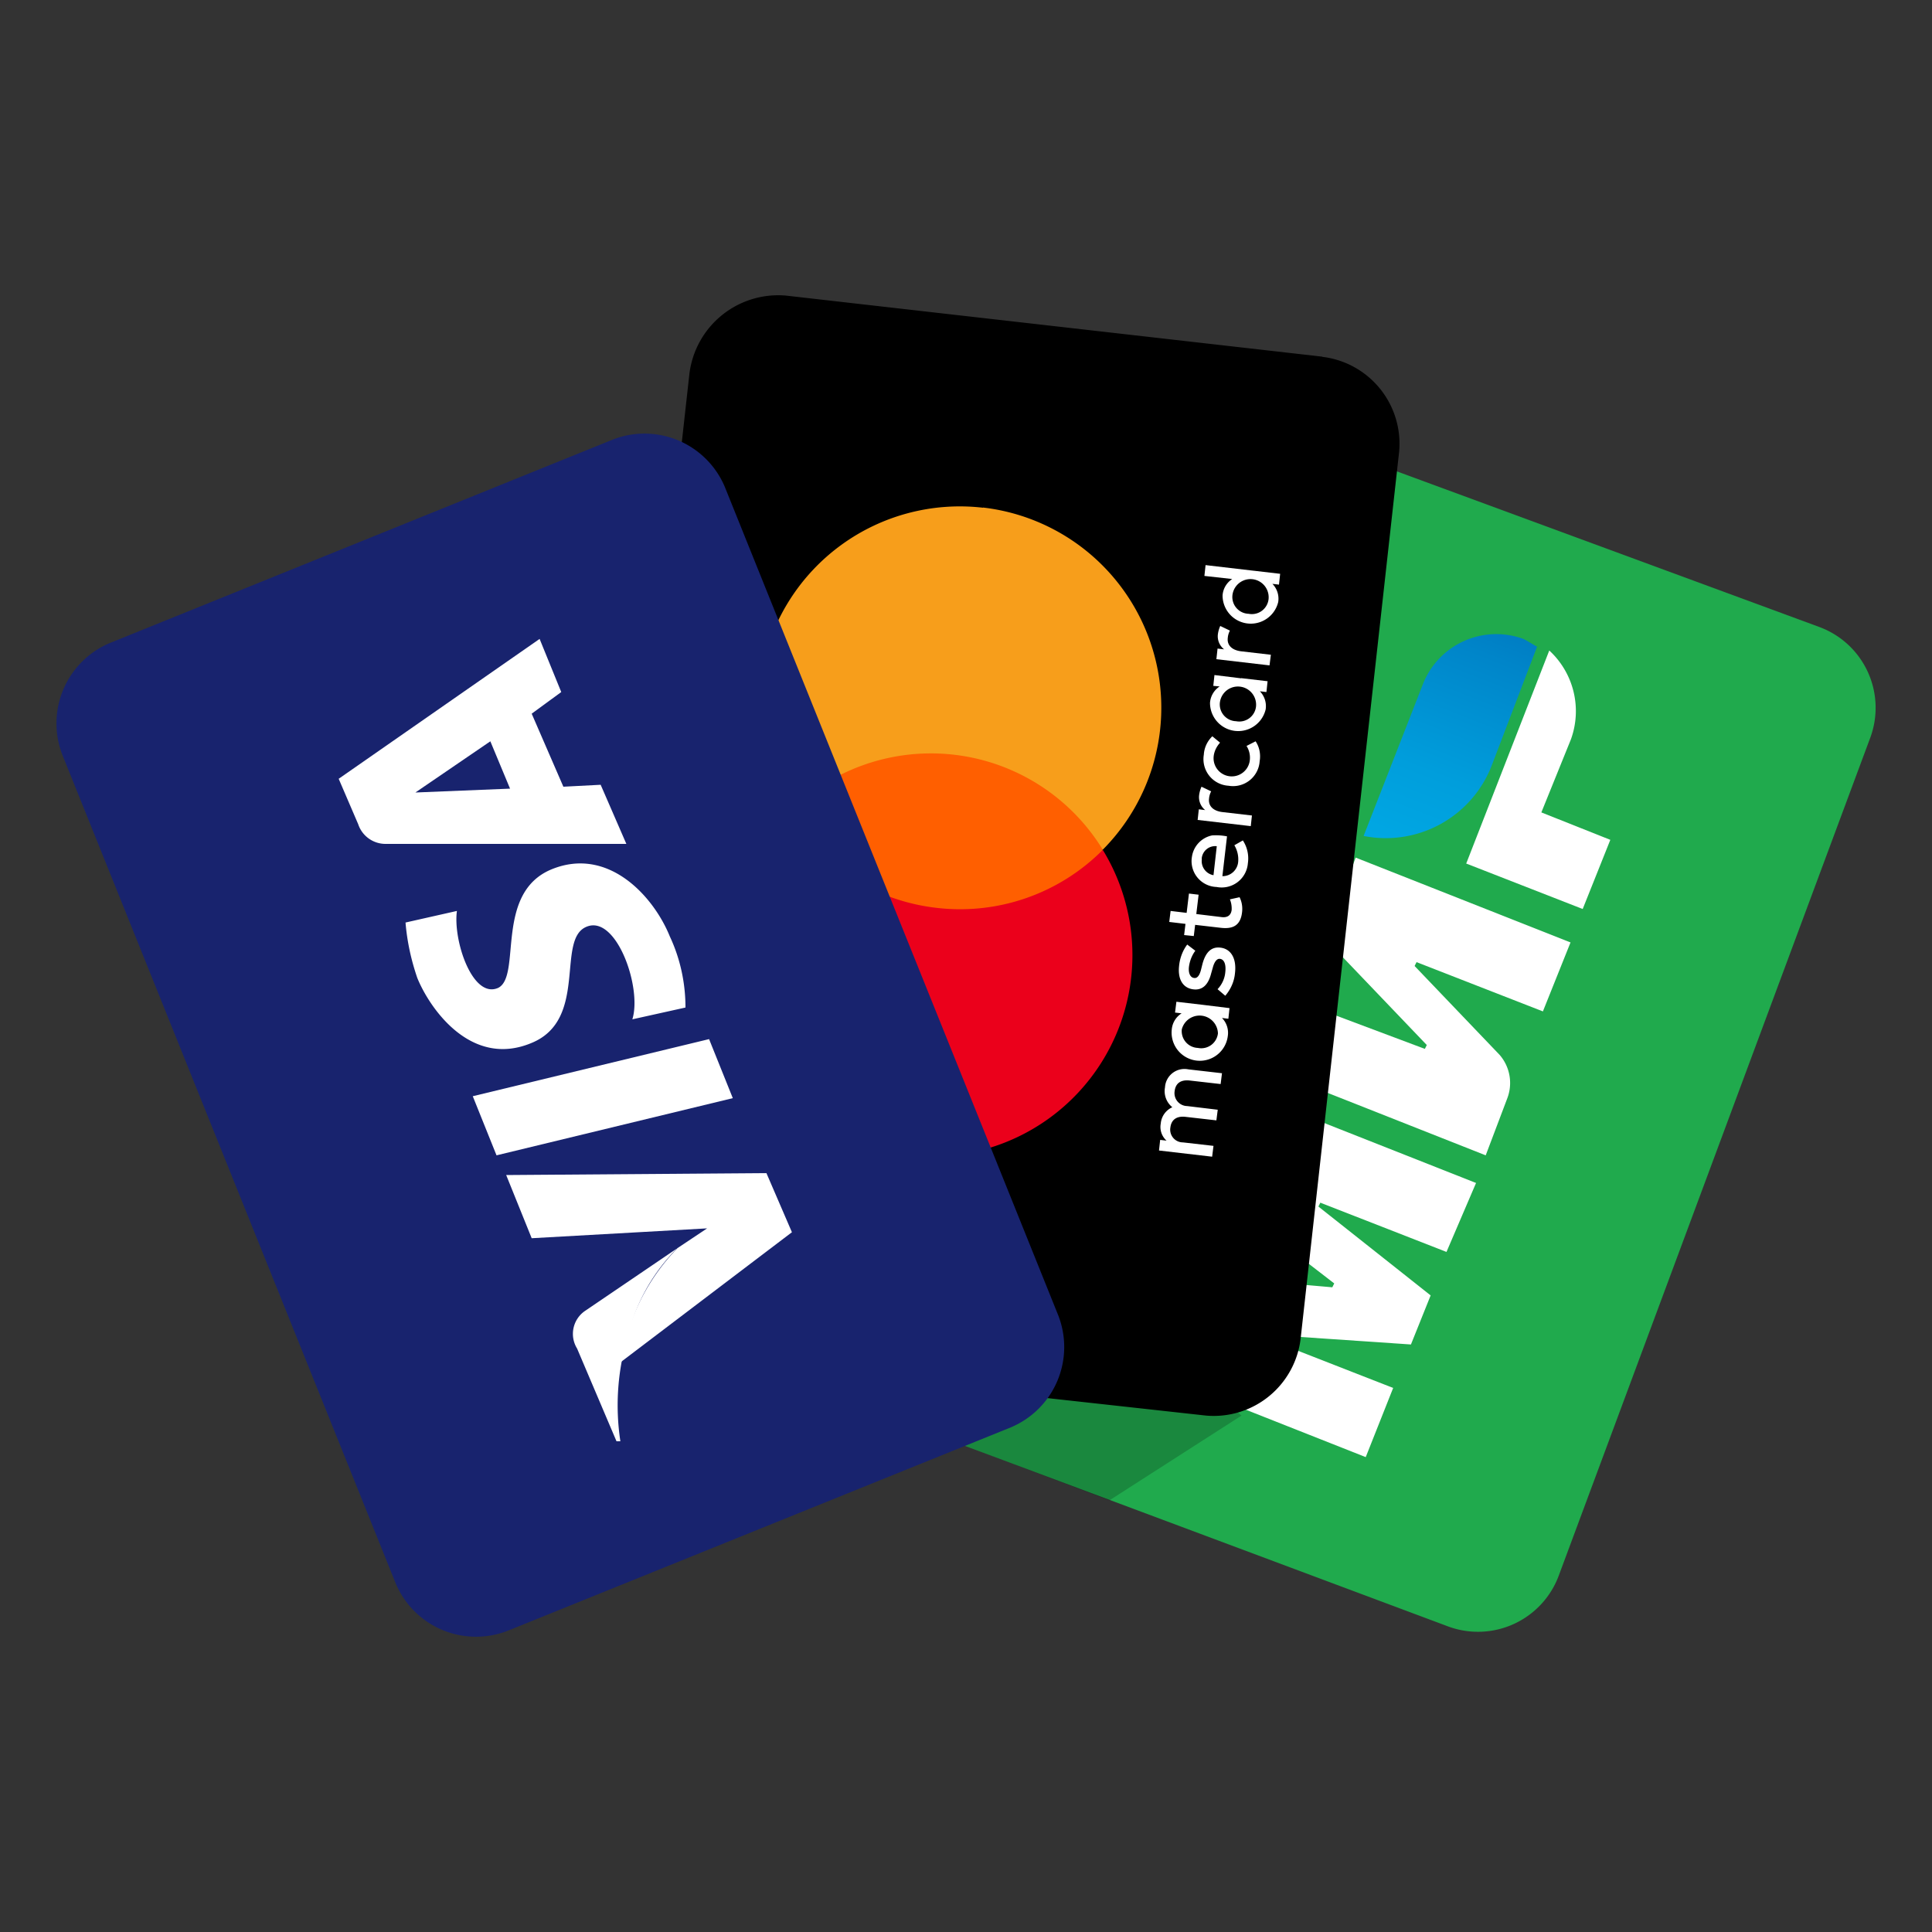 <svg xmlns="http://www.w3.org/2000/svg" width="100" height="100" fill="none" viewBox="0 0 100 100">
  <rect x="0" y="0" width="100" height="100" fill="#333333" stroke="none"/>
  <defs/>
  <path fill="#20AA4D" d="M94.16 32.45a4.46 4.46 0 012.65 5.72L80.69 81.53a4.46 4.46 0 01-5.72 2.66l-26.22-9.8a4.46 4.46 0 01-2.66-5.71L62.11 25.4a4.46 4.46 0 015.72-2.65l26.33 9.7z"/>
  <path fill="#fff" d="M69.46 49.5l4.39 4.59-.1.2-6.53-2.45-1.43 3.57L76.9 59.8l1.12-2.96a2.22 2.22 0 00-.4-2.24l-4.4-4.6.1-.2 6.54 2.55 1.43-3.57-11.12-4.39-1.13 2.96a2.04 2.04 0 00.41 2.14zm-4.9 13.46l4.5 3.47-.1.2-5.72-.5a2.35 2.35 0 00-2.25 1.32l-1.43 3.57 11.13 4.4 1.42-3.58-6.53-2.55.1-.2 7.35.5 1.02-2.54-5.81-4.6.1-.2 6.53 2.55 1.53-3.57-11.12-4.39-1.43 3.57a2.4 2.4 0 00.71 2.55zM75.9 44.7l6.02 2.35 1.43-3.58-3.57-1.42 1.53-3.78a4.27 4.27 0 00-1.12-4.6L75.89 44.7z"/>
  <path fill="url(#paint0_linear)" d="M73.65 35.41l-3.07 7.86a5.88 5.88 0 006.64-3.67l2.34-6.13c-.2-.1-.5-.3-.71-.4a4.08 4.08 0 00-5.2 2.34"/>
  <path fill="#010000" d="M64.26 73.27l-6.84 4.39-11.63-4.4 7.24-9.48 11.23 9.49z" opacity=".2"/>
  <path fill="#000" d="M68.44 18.47a4.53 4.53 0 013.98 4.9l-5.1 45.92a4.53 4.53 0 01-4.9 3.98L34.56 70.2a4.53 4.53 0 01-3.98-4.9l5.1-45.92a4.63 4.63 0 015-4.08l27.76 3.16z"/>
  <path fill="#fff" d="M63.25 55.55l-1.74-.2a1.01 1.01 0 00-1.21.93 1.07 1.07 0 00.38 1.03 1.02 1.02 0 00-.6.85.95.95 0 00.3.88l-.33-.04-.06.55 2.75.32.07-.56-1.58-.18a.66.66 0 01-.65-.78c.05-.4.33-.6.8-.54l1.58.18.07-.55-1.58-.19a.67.67 0 01-.65-.78c.05-.41.33-.6.8-.54l1.58.18.07-.56zm-1.71-9.3l-.12 1-.83-.1-.07.57.84.1-.07.58.5.05.07-.58 1.3.15c.64.08 1.05-.1 1.13-.81.03-.26-.01-.53-.13-.77l-.5.11c.07.17.1.36.09.55-.04.3-.24.4-.51.37l-1.32-.16.12-1-.5-.06zm.53-5.12a.86.86 0 00.31.8l-.33-.04-.06.55 2.75.32.06-.55-1.55-.18c-.45-.06-.72-.31-.67-.7a.98.98 0 01.11-.37l-.5-.24c-.06.13-.1.27-.12.41zm-.62 7.76c-.24.32-.38.7-.42 1.1-.08.7.2 1.16.75 1.22.45.05.76-.23.91-.83l.08-.28c.08-.32.22-.49.37-.47.22.02.33.28.28.7-.03.32-.17.63-.4.87l.4.34c.28-.33.46-.73.5-1.15.1-.8-.22-1.28-.75-1.34-.48-.06-.77.25-.93.84l-.07.28c-.06.25-.17.48-.36.45-.2-.02-.31-.25-.27-.58.04-.3.15-.59.33-.83l-.42-.32zm2.14-8.22a1.38 1.38 0 001.61-1.27c.06-.36-.01-.73-.21-1.03l-.47.24c.14.22.2.48.17.74a.94.94 0 01-1.87-.21c.03-.26.15-.5.33-.7l-.4-.33c-.26.25-.42.59-.44.95a1.38 1.38 0 001.28 1.61zm-1.9 3.7a1.34 1.34 0 001.28 1.54 1.36 1.36 0 001.62-1.23c.06-.41-.03-.83-.26-1.18l-.44.25c.15.25.22.54.2.83a.81.81 0 01-.82.77l.24-2.06a2.95 2.95 0 00-.77-.05 1.32 1.32 0 00-1.05 1.14zm.51.08a.7.7 0 01.78-.65l-.17 1.5a.74.74 0 01-.6-.85zm.06 7.56l-1.37-.16-.07.56.34.04a1.1 1.1 0 00-.51.84 1.46 1.46 0 002.9.34 1.1 1.1 0 00-.3-.94l.33.04.06-.55-1.38-.17zM62 54.24a.87.87 0 01-.83-.96.95.95 0 011.87.21.87.87 0 01-1.04.75zm1.04-21.43a.86.86 0 00.32.8l-.34-.04-.06.55 2.75.32.07-.55-1.55-.18c-.46-.06-.73-.31-.68-.7a.98.98 0 01.11-.37l-.5-.24c-.06.13-.1.27-.12.41zm1.2 2.3l-1.38-.17-.06.56.33.03a1.1 1.1 0 00-.5.85 1.46 1.46 0 002.88.34 1.1 1.1 0 00-.3-.94l.34.04.06-.56-1.37-.16zm-.26 2.22a.87.87 0 01-.84-.96.94.94 0 011.87.21.87.87 0 01-1.03.75zm.9-7.79l-2.48-.29-.06.56 1.44.16a1.1 1.1 0 00-.5.85 1.46 1.46 0 002.88.34 1.1 1.1 0 00-.3-.94l.34.04.06-.56-1.37-.16zm-.25 2.23a.87.87 0 01-.84-.96.94.94 0 011.87.21.87.87 0 01-1.03.75z"/>
  <path fill="#FF5F00" d="M40.2 47.07l1.17-9.98L57.65 39l-1.16 9.98-16.29-1.9z"/>
  <path fill="#EB001B" d="M48.47 46.99a10.41 10.41 0 01-7.69-4.9 10.43 10.43 0 1016.3 1.9 10.41 10.41 0 01-8.61 3z"/>
  <path fill="#F79E1B" d="M50.88 26.27a10.43 10.43 0 016.2 17.71 10.43 10.43 0 00-16.3-1.9 10.43 10.43 0 0110.1-15.8z"/>
  <path fill="#18236E" d="M31.7 22.76a4.51 4.51 0 015.82 2.45l17.25 42.86a4.51 4.51 0 01-2.45 5.81L26.3 84.4a4.51 4.51 0 01-5.82-2.45L3.24 39.1a4.51 4.51 0 012.45-5.82L31.7 22.76z"/>
  <path fill="#fff" d="M36.7 53.78l1.23 3.06L25.7 59.8l-1.23-3.06 12.25-2.96zm-7.65-17.96l-1.12-2.75-10.4 7.24 1.01 2.35a1.49 1.49 0 001.43 1.02h12.45l-1.33-3.06-1.93.1-1.64-3.78 1.53-1.12zm-2.65 5l-4.9.2 3.88-2.65 1.02 2.45zm-2.75 6.33l-2.66.6c.08.98.29 1.94.61 2.87.62 1.53 2.76 4.69 5.92 3.36 2.96-1.22 1.23-5.4 2.86-6.02 1.53-.6 2.86 3.17 2.35 4.8l2.75-.61c0-1.27-.27-2.53-.81-3.68-.82-2.04-3.17-4.69-6.13-3.47-2.96 1.23-1.53 5.51-2.75 6.13-1.33.6-2.35-2.45-2.14-3.98zM35.07 64.6l-4.8 3.26a1.44 1.44 0 00-.4 1.94l2.04 4.8h.2c-.28-1.85-.14-3.73.41-5.51a9.54 9.54 0 012.55-4.5z"/>
  <path fill="#fff" d="M27.52 64.09l9.08-.51-1.53 1.02a10.68 10.68 0 00-2.55 4.28c-.17.54-.3 1.08-.4 1.63l8.87-6.73-1.32-3.06-13.47.1 1.32 3.27z"/>
  <defs>
    <linearGradient id="paint0_linear" x1="72.85" x2="77.39" y1="44.11" y2="32.5" gradientUnits="userSpaceOnUse">
      <stop offset=".01" stop-color="#00A7E3"/>
      <stop offset=".34" stop-color="#009EDC"/>
      <stop offset=".88" stop-color="#0085C9"/>
      <stop offset="1" stop-color="#007EC4"/>
    </linearGradient>
  </defs>
</svg>

